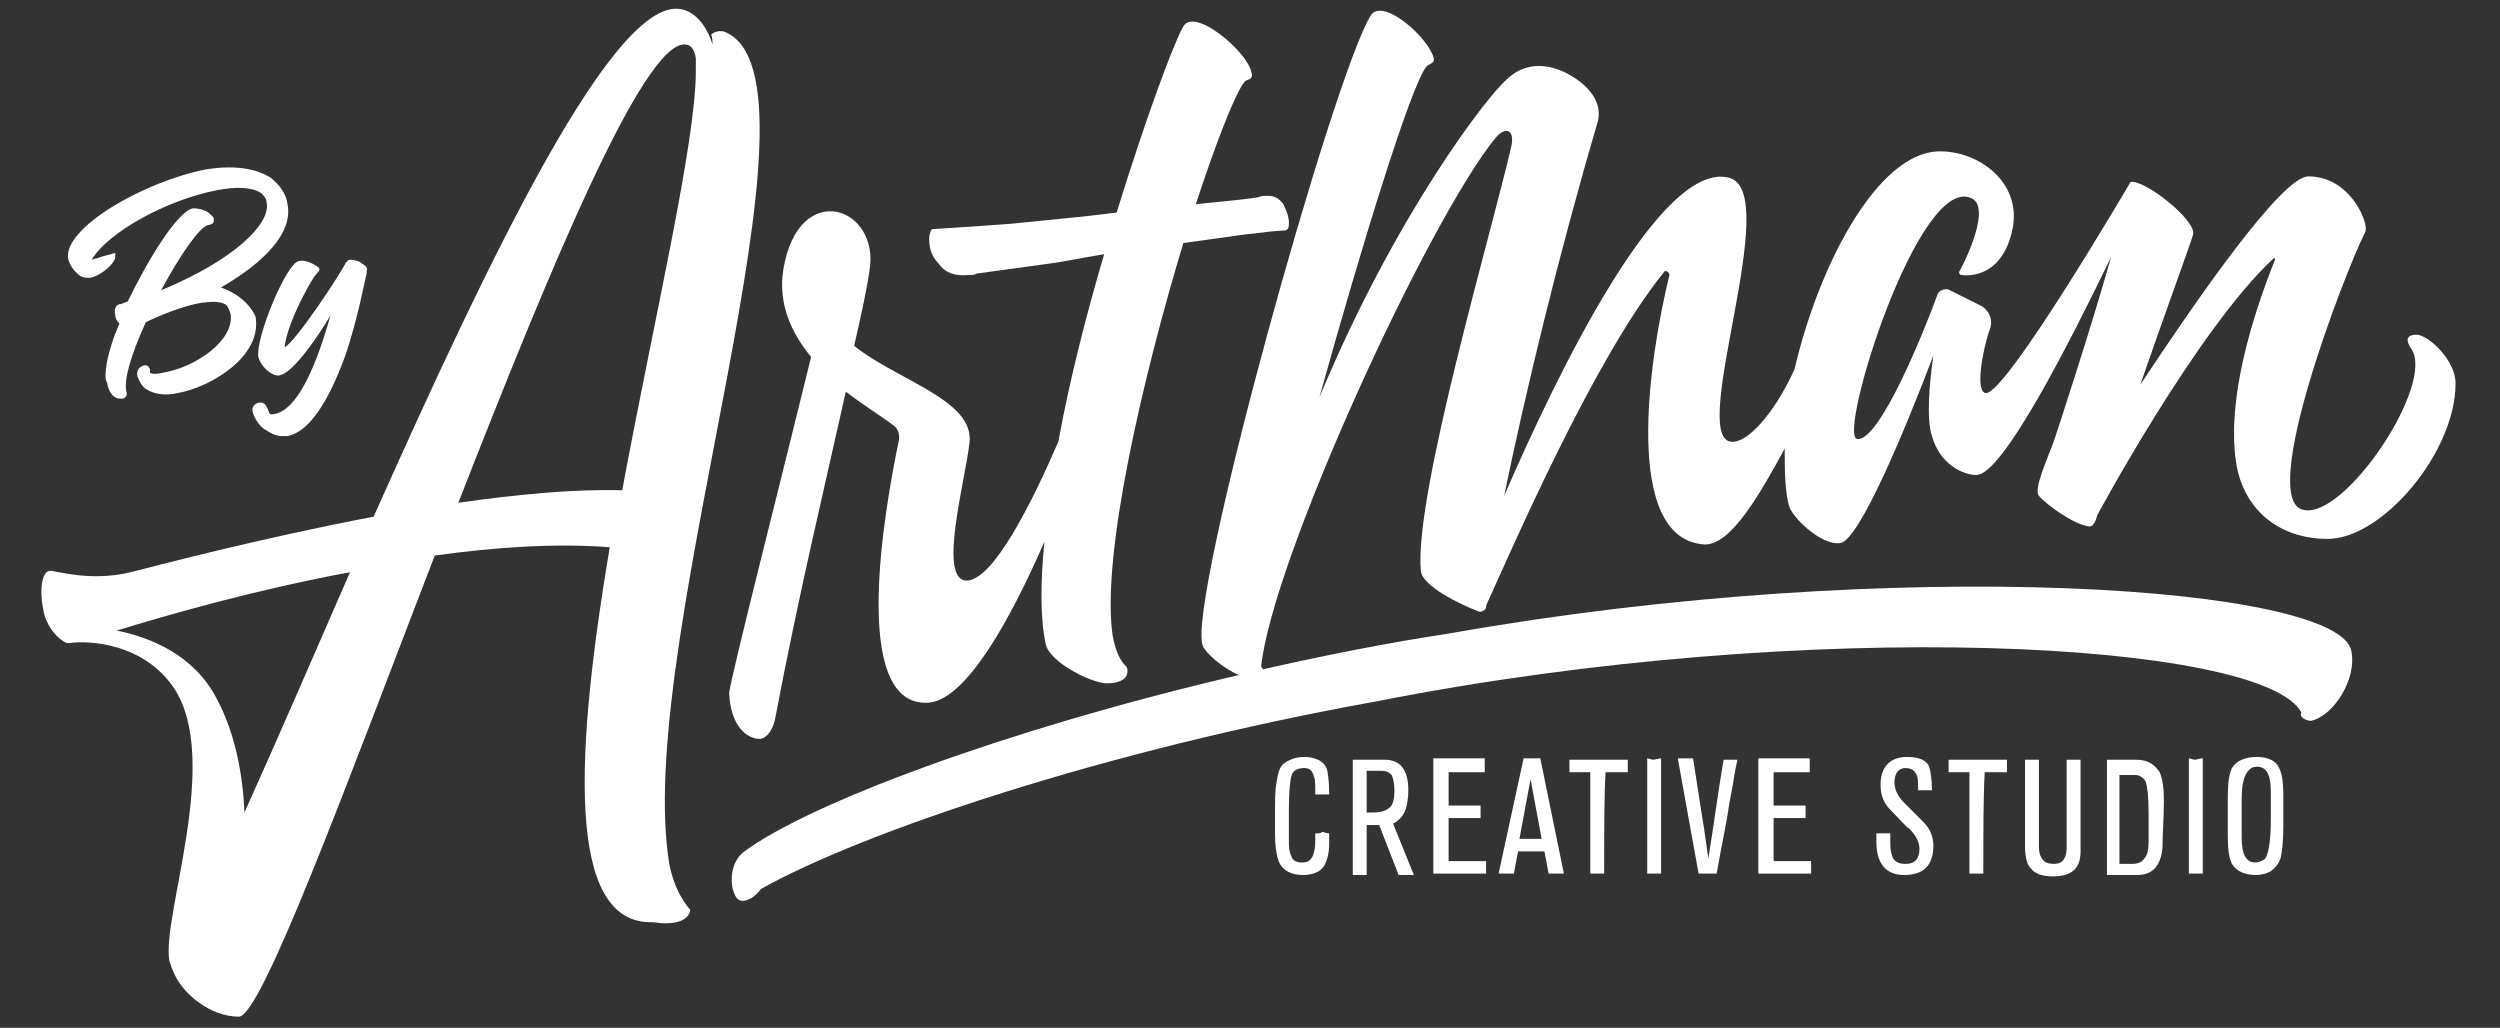 <?xml version="1.0" encoding="utf-8"?>
<!-- Generator: Adobe Illustrator 28.3.0, SVG Export Plug-In . SVG Version: 6.00 Build 0)  -->
<svg version="1.1" id="Layer_1" xmlns="http://www.w3.org/2000/svg" xmlns:xlink="http://www.w3.org/1999/xlink" x="0px" y="0px"
	 viewBox="0 0 180 74" style="enable-background:new 0 0 180 74;" xml:space="preserve">
<rect x="0" y="0" width="180" height="74" fill="#333333" stroke="none"/>
<style type="text/css">
	.st0{fill:#FFFFFF;}
</style>
<g>
	<path class="st0" d="M104.4,45.6c-4.6,0.7-9.1,1.6-13.5,2.6c0-0.1,0-0.1-0.1-0.2c0.8-7.7,12-32.1,16.9-38.1
		c0.7-0.8,1.4-0.6,1.1,0.7c-1.4,6.1-7,25.1-6.5,30.5c0.1,1.1,2.8,2.4,4.1,2.9c0.2,0.1,0.4,0,0.5-0.1l0,0c0,0,0,0,0,0
		c0.1-0.1,0.1-0.2,0.1-0.3c0,0,0,0,0,0c1.7-3.7,7.7-17.7,12.8-24c0.1-0.2,0.4,0,0.4,0.2c-1.5,6.1-3.4,19,2.5,19.4
		c1.9,0.1,4-3.6,5.8-6.9c0,1.5,0,2.9,0.3,4.1c0.2,0.8,2.3,2.9,3.7,2.7c1.4-0.2,4.8-8.5,6.7-13.5c-0.3,2.1-0.5,4.6-0.1,5.8
		c0.6,2.1,2.3,2.8,3.2,2.8c1.9,0,6.8-9.7,9.7-15.7c-1.5,5.3-3.8,12.3-4.1,13.2c-0.5,1.4-1.5,3.5-1.1,4c0.6,0.7,2.6,2.1,3.6,2.2
		c0.4,0.1,0.6-0.8,0.6-0.8s7.2-13.4,12.7-18.5c0.1,0,0.1,0,0.1,0.1c-1.6,4-3.5,10-2.8,14.6c0.5,3.3,3,5.5,6.6,5.5
		c3.9,0,9.2-6.2,9.2-11.2c0-1.7-2-3.5-2.8-3.5c-1,0-0.6,0.7-0.4,1c1.8,2.5-4.8,12.4-7.8,11.6c-3.2-0.8,2.9-16.8,4.5-20
		c0.3-0.5-1-4-4.1-4c-1.9,0-8,8.8-12.1,15c1.3-3.8,3.6-10.1,3.8-10.8c0.3-1-3.5-4-4.5-3.8v0c0,0-8.9,15.2-10.4,15.2
		c-0.8,0-0.3-3,0.3-4.7c0.2-0.6-0.1-1.3-0.7-1.6l-2.2-1.1c-0.3-0.2-0.8,0-0.9,0.3c-0.9,2.5-4.2,10.7-5.8,10.4
		c-1.4-0.3,4.5-19.3,8.3-17.3c1.3,0.7-0.4,4.3-0.9,5.2c-0.1,0.1,0,0.3,0.1,0.3c0.8,0.1,3,0,3.7-3.3c0.7-3.4-2.5-5.7-5.4-5.6
		c-4.3,0.2-8.5,8-10.3,15.7c-1.5,3.3-3.5,5.4-4.6,5.2c-3-0.5,3.8-18-0.1-19c-4.9-1.3-12.3,13.9-16.2,22.9c1.5-7.3,3.9-17.3,6.7-26.8
		c0.5-1.6-0.8-2.8-1.8-3.4c-0.8-0.5-2.9-1.5-4.7,0.2c-1.4,1.2-8,9.7-13.5,22.9c3-10.8,6.6-22.5,7.7-23.8c0.1-0.2,0.7-0.2,0.5-0.7
		c-0.4-1.4-3.6-4.3-4.5-3c-2.7,4.3-13.3,42.4-12.1,45.4c0.2,0.5,1.4,1.6,2.6,2.1c-17.1,4-31,9.3-35.6,12.7c-1,0.7-1.1,2.3-0.7,3.1
		c0.1,0.3,0.4,0.6,0.9,0.4c0.3-0.1,0.6-0.3,1-0.8c7.3-4.1,24.8-10,44.3-13.5c31.4-6.2,63.9-4.3,66.6,0.8c-0.2,0.3,0.3,0.6,0.7,0.6
		c1.7-0.4,3.3-3.1,2.9-5C168.6,42.2,136.6,39.9,104.4,45.6z"/>
	<g>
		<path class="st0" d="M94.7,60c0,0,0,0.1,0,0.2s0,0.2,0,0.3c0,1.1-0.3,1.6-0.9,1.6c-0.4,0-0.7-0.1-0.8-0.4
			c-0.1-0.2-0.2-0.5-0.2-0.9c0-0.7,0-1.5,0-2.6c0-1.3,0.1-2.1,0.2-2.4c0.1-0.3,0.4-0.5,0.9-0.5c0.4,0,0.6,0.2,0.7,0.6
			c0.1,0.2,0.1,0.6,0.1,1c0,0.1,0,0.2,0,0.3h1c0-1-0.1-1.7-0.2-1.9c-0.2-0.5-0.8-0.8-1.6-0.8c-0.6,0-1.1,0.2-1.5,0.5
			c-0.3,0.3-0.4,0.7-0.5,1.4c-0.1,0.5-0.1,1.3-0.1,2.4c0,0.1,0,0.3,0,0.6c0,0.3,0,0.5,0,0.6c0,0.9,0.1,1.6,0.3,2.1
			c0.3,0.6,0.9,0.9,1.7,0.9c0.7,0,1.2-0.2,1.5-0.6c0.2-0.3,0.4-0.9,0.4-1.6V60c-0.2,0-0.4-0.1-0.5-0.1C95.1,60,95,60,94.7,60z"/>
		<path class="st0" d="M101.2,58.3c0.1-0.3,0.2-0.8,0.2-1.4c0-1.5-0.6-2.2-1.7-2.2h-2.3v8.3h1v-3.6h0.9l1.4,3.6h1.1l-1.5-3.7
			C100.7,59.1,101,58.8,101.2,58.3z M98.8,58.5h-0.4v-3c0.8,0,1.1,0,1.1,0c0.3,0,0.5,0.1,0.7,0.3c0.1,0.2,0.2,0.6,0.2,1.1
			c0,0.6-0.1,1-0.3,1.2C99.8,58.4,99.4,58.5,98.8,58.5z"/>
		<polygon class="st0" points="104.3,58.9 106.6,58.9 106.6,58 104.3,58 104.3,55.6 106.9,55.6 106.9,54.6 103.2,54.6 103.2,62.9 
			107,62.9 107,62 104.3,62 		"/>
		<path class="st0" d="M109.7,54.6l-1.8,8.3h1.1l0.3-1.6h1.9l0.3,1.6h1.1l-1.7-8.3H109.7z M109.4,60.4l0.8-4.3l0.8,4.3H109.4z"/>
		<path class="st0" d="M112.9,55.6h1.6v7.3h1c0-3.2,0-5.6,0.1-7.3h1.6v-0.9h-4.2V55.6z"/>
		<path class="st0" d="M118.6,54.6v8.3h1v-8.3c-0.2,0-0.4,0.1-0.6,0.1L118.6,54.6z"/>
		<path class="st0" d="M123,61.8c-0.2-1.3-0.3-2.2-0.4-2.7l-0.7-4.5h-1.1l1.5,8.3h1.3c0.3-1.8,0.7-3.5,0.9-5l0.3-1.6
			c0.1-0.7,0.2-1.2,0.3-1.6h-1C123.7,57,123.4,59.4,123,61.8z"/>
		<polygon class="st0" points="127.7,58.9 130,58.9 130,58 127.7,58 127.7,55.6 130.3,55.6 130.3,54.6 126.6,54.6 126.6,62.9 
			130.4,62.9 130.4,62 127.7,62 		"/>
		<path class="st0" d="M137.1,57.8c-0.5-0.5-0.7-1-0.7-1.5c0-0.6,0.3-1,0.8-1c0.6,0,0.9,0.4,0.9,1.1l0,0.5h1V57
			c0-0.9-0.1-1.5-0.2-1.8c-0.2-0.5-0.8-0.7-1.6-0.7c-1.2,0-1.9,0.7-1.9,2c0,0.7,0.2,1.3,0.7,1.8c0.6,0.6,1,1.1,1.4,1.4
			c0.5,0.5,0.7,1,0.7,1.4c0,0.7-0.3,1.1-1,1.1c-0.4,0-0.7-0.1-0.9-0.4c-0.1-0.2-0.2-0.6-0.2-1c0,0,0-0.1,0-0.1c0-0.1,0-0.1,0-0.2V60
			h-1c0,0.2,0,0.4,0,0.6c0,1.6,0.7,2.4,2,2.4c1.4,0,2.1-0.7,2.1-2.1c0-0.6-0.2-1.2-0.7-1.7C137.9,58.6,137.4,58.1,137.1,57.8z"/>
		<path class="st0" d="M140.2,55.6h1.6v7.3h1c0-3.2,0-5.6,0.1-7.3h1.6v-0.9h-4.2V55.6z"/>
		<path class="st0" d="M148.8,61c0,0.8-0.3,1.2-0.9,1.2c-0.4,0-0.7-0.1-0.8-0.3c-0.2-0.2-0.3-0.5-0.3-1v-6.2h-1v6.1
			c0,0.8,0.1,1.4,0.4,1.7c0.3,0.4,0.8,0.6,1.6,0.6c1.4,0,2-0.6,2-1.8v-6.6h-1V61z"/>
		<path class="st0" d="M153.8,54.7h-2.1v8.3h2.2c1.1,0,1.7-0.7,1.8-2c0-1,0.1-2.1,0.1-3.4c0-0.9-0.1-1.5-0.3-2
			C155.1,55,154.6,54.7,153.8,54.7z M154.7,58.8c0,0.2,0,0.4,0,0.5c0,0.8,0,1.2,0,1.3c0,0.6-0.1,1-0.3,1.2c-0.2,0.3-0.5,0.4-0.9,0.4
			c-0.3,0-0.6,0-0.9,0v-6.4h0.9c0.3,0,0.5,0,0.6,0.1c0.2,0.1,0.3,0.2,0.4,0.4c0.1,0.3,0.2,1,0.2,2.2
			C154.7,58.4,154.7,58.5,154.7,58.8z"/>
		<path class="st0" d="M157.6,54.6v8.3h1v-8.3c-0.2,0-0.4,0.1-0.6,0.1L157.6,54.6z"/>
		<path class="st0" d="M162.5,54.5c-0.9,0-1.5,0.3-1.8,0.8c-0.2,0.4-0.3,1.1-0.3,2.1c0,0.7,0,1.6,0,2.8c0,1,0.1,1.6,0.3,2
			c0.3,0.5,0.9,0.8,1.7,0.8c0.9,0,1.5-0.4,1.8-1.2c0.1-0.4,0.2-1.2,0.2-2.3c0-0.6,0-1.4,0-2.3c0-0.9-0.1-1.5-0.3-1.9
			C163.9,54.8,163.3,54.5,162.5,54.5z M163.5,57.6c0,0.2,0,0.4,0,0.4v0.5c0,0.2,0,0.4,0,0.5c0,1.7-0.2,2.7-0.5,2.9
			c-0.2,0.1-0.4,0.2-0.6,0.2c-0.7,0-1-0.6-1-1.8v-0.3c0,0,0-0.1,0-0.2c0-0.1,0-0.1,0-0.1v-1.1c0-0.5,0-0.8,0-1.1
			c0-1.5,0.4-2.3,1.1-2.3c0.7,0,1,0.6,1,1.8C163.5,57.2,163.5,57.3,163.5,57.6z"/>
	</g>
	<path class="st0" d="M54.7,53.2c0.4,0,0.9-0.5,1.1-1.4c1.7-9,3.7-17.3,5.1-23.6c1.3,1,2.6,1.8,3.4,2.4c0.4,0.3,0.5,0.7,0.4,1.2
		c-1,4.8-3.5,18.9,2,18.8c2.8,0,6.1-6.1,8.5-11.6c-0.3,3-0.3,5.6,0.1,7.4c0.3,1.3,3.3,2.8,4.4,2.8c0.5,0,0.9-0.1,1.2-0.3
		c0.3-0.2,0.4-0.8,0.1-1c-0.3-0.3-0.7-1-0.9-2.2c-0.8-5.8,2.2-18.6,5.1-28.2l4.3-0.6c1.6-0.2,2.6-0.3,2.9-0.3c0.1,0,0.2,0,0.3-0.1
		c0.1-0.1,0.1-0.3,0.1-0.5c0-0.4-0.2-0.9-0.4-1.3c-0.3-0.4-0.6-0.6-1.1-0.6c-0.3,0-0.5,0-0.7,0.1c-0.5,0.1-2.4,0.3-4.5,0.5
		c1.5-4.6,2.9-8.1,3.5-8.8c0.1-0.2,0.7-0.1,0.5-0.7c-0.3-1.5-4.1-4.7-4.9-3.3c-0.7,1.2-2.7,6.6-4.8,13.4c-0.8,0.1-1.6,0.2-2.5,0.3
		c-1.9,0.2-4.1,0.4-5,0.5c-2.5,0.2-4.4,0.3-5.8,0.4c-0.1,0.1-0.2,0.4-0.2,0.7c0,0.7,0.2,1.3,0.7,1.8c0.4,0.6,1.1,0.9,2.1,0.8
		c0.3,0,0.5,0,0.6-0.1l5.1-0.7c0.9-0.1,2.3-0.4,4.1-0.7c-1.3,4.4-2.5,9.1-3.3,13.5c-1.9,4.4-4.7,10-6.6,10c-2.1,0-0.1-7.2,0.2-9.9
		c0.4-3.1-5.2-4.5-8.3-7c0.5-2.2,0.9-4,1.1-5.4c0.8-4.6-5.1-6.7-6.2-0.1c-0.4,2.5,0.6,4.6,2,6.3c-2.1,8.6-5.8,23.1-5.9,24.2
		C52.6,52.3,53.8,53.2,54.7,53.2z"/>
	<path class="st0" d="M52.2,2.3c-0.2-0.1-0.7-0.1-1,0.2c0.1,0.2,0.1,0.5,0.1,0.7l0,0c-0.3-1-1-2.2-2.1-2.5
		c-4.8-1.4-13.9,17.7-22.3,36.5c-8.4,1.6-15.9,3.6-17.5,4c-2.9,0.7-5.3-0.1-5.8-0.1c-0.5,0-0.8,1.1-0.5,2.7c0.2,1.4,1.2,2.3,1.7,2.5
		c0,0,0,0,0.1,0c0,0,0,0,0,0c0,0,0,0,0.1,0c0,0,0,0,0,0c0,0,0,0,0,0c1.4-0.2,5.3,0,7.5,3.2c3.5,5.2-0.9,16.5-0.3,19.7
		c0.1,0.3,0.2,0.6,0.3,0.8c0.6,1.5,2.6,3.2,4.7,3.2c1.6,0,7.6-16.3,14.1-33.2c4.3-0.6,8.6-0.9,12.6-0.6c0,0,0,0,0,0
		c-2.4,14.3-3.3,27.2,3.1,27c2.7,0.4,2.7-0.9,2.7-0.9s-1.3-1.3-1.6-3.9C45.9,45.3,60.3,5.7,52.2,2.3z M17.6,58.5
		c-0.1-2.5-0.6-5.6-2-8.2c-1.6-3.1-4.7-4.4-7.2-4.9c3.6-1.1,9.8-2.9,16.8-4.2C22.5,47.4,19.9,53.4,17.6,58.5z M44.8,35.3
		c-3.5-0.1-7.6,0.3-11.8,0.9c6.6-16.9,13.3-33.1,16.3-33c0.4,0,0.7,0.3,0.8,1c0,0.3,0,0.6,0,0.9c0,0,0,0,0,0l0,0
		C50.1,10.3,47.1,22.9,44.8,35.3z"/>
	<g>
		<path class="st0" d="M15.9,20.7c2.1-1.2,5.3-3.5,4.8-6c-0.1-0.8-0.6-1.4-1.2-1.9c-0.8-0.5-2.2-1-4.7-0.6
			c-4.5,0.9-10.2,4.2-9.9,6.4c0.1,0.5,0.5,1,0.8,1.2C5.9,20,6.2,20,6.5,20c0.9-0.2,1.8-1.1,1.8-1.5l0-0.3L8,18.3
			c-0.4,0.1-0.8,0.2-1,0.3c-0.2,0-0.3,0.1-0.4,0.1c1.2-2,5.4-4.3,9-5c1.5-0.3,2.6-0.2,3.2,0.2c0.2,0.2,0.4,0.4,0.4,0.7
			c0.3,1.5-2.3,4.1-7.6,6.3c1.4-2.6,2.8-4.6,3.4-4.7c0.2,0,0.2-0.1,0.3-0.1c0.1-0.1,0.1-0.2,0.1-0.3c0-0.2-0.2-0.3-0.4-0.5
			c-0.3-0.2-0.7-0.3-1.1-0.3c-1.1,0.2-3.2,3.6-4.7,6.7l-0.5,0.2c0,0-0.1,0-0.1,0c-0.3,0.1-0.4,0.4-0.3,0.8c0,0.2,0.1,0.4,0.3,0.6
			c-0.5,1.1-1,2.7-1,3.7c0,0.2,0,0.4,0.1,0.5c0.1,0.7,0.4,1,0.6,1.1c0.1,0.1,0.3,0.1,0.4,0.1c0,0,0.1,0,0.1,0c0.2,0,0.4-0.2,0.3-0.5
			c-0.2-0.8,0.3-2.6,1.4-5c0.8-0.4,2.7-1.2,4-1.4c0.8-0.1,1.3-0.1,1.7,0.1c0.2,0.1,0.3,0.4,0.4,0.7c0.3,1.9-2.5,3.8-4.7,4.2
			c-0.8,0.2-1.1,0.1-1.1,0c0,0,0,0,0,0c0,0,0-0.1,0-0.1c0,0,0-0.1,0-0.1c0-0.1-0.1-0.1-0.1-0.2c-0.1-0.1-0.2-0.1-0.3-0.1
			c-0.4,0.1-0.6,0.4-0.5,0.8c0.1,0.3,0.3,0.7,0.6,0.9c0.6,0.4,1.4,0.5,2.3,0.3c2.3-0.4,6.1-2.6,5.6-5.5C18,21.9,17.1,21.1,15.9,20.7
			z"/>
		<path class="st0" d="M26.1,19c-0.2-0.2-0.6-0.3-0.9-0.3c-0.1,0-0.2,0.1-0.3,0.2c-0.3,0.7-3.6,5.7-4.4,6.1c0-0.4,0.3-1.5,0.9-2.8
			c0.6-1.3,1.2-2.3,1.4-2.5c0.1-0.1,0.2-0.2,0.2-0.3c0-0.1-0.1-0.2-0.3-0.3c-0.3-0.2-0.8-0.4-1.2-0.3c-0.9,0.2-3.1,5.5-2.9,6.9
			c0.1,0.4,0.4,0.8,0.8,1.1c0.3,0.2,0.6,0.3,0.8,0.2c0.9-0.2,2.6-2.6,3.6-4.3c-0.6,2.1-2,6.7-4,7.1c-0.4,0.1-0.4,0-0.5-0.3l0,0
			c-0.1-0.2-0.2-0.6-0.7-0.5c-0.3,0.1-0.5,0.3-0.4,0.7c0.1,0.3,0.4,1,1,1.3c0.3,0.2,0.7,0.4,1.1,0.4c0.1,0,0.3,0,0.4,0
			c1.5-0.3,2.9-2.3,4.2-5.9c0.9-2.7,1.4-5.5,1.5-5.8c0-0.1,0-0.1,0-0.2C26.5,19.3,26.3,19.1,26.1,19z"/>
	</g>
</g>
</svg>
